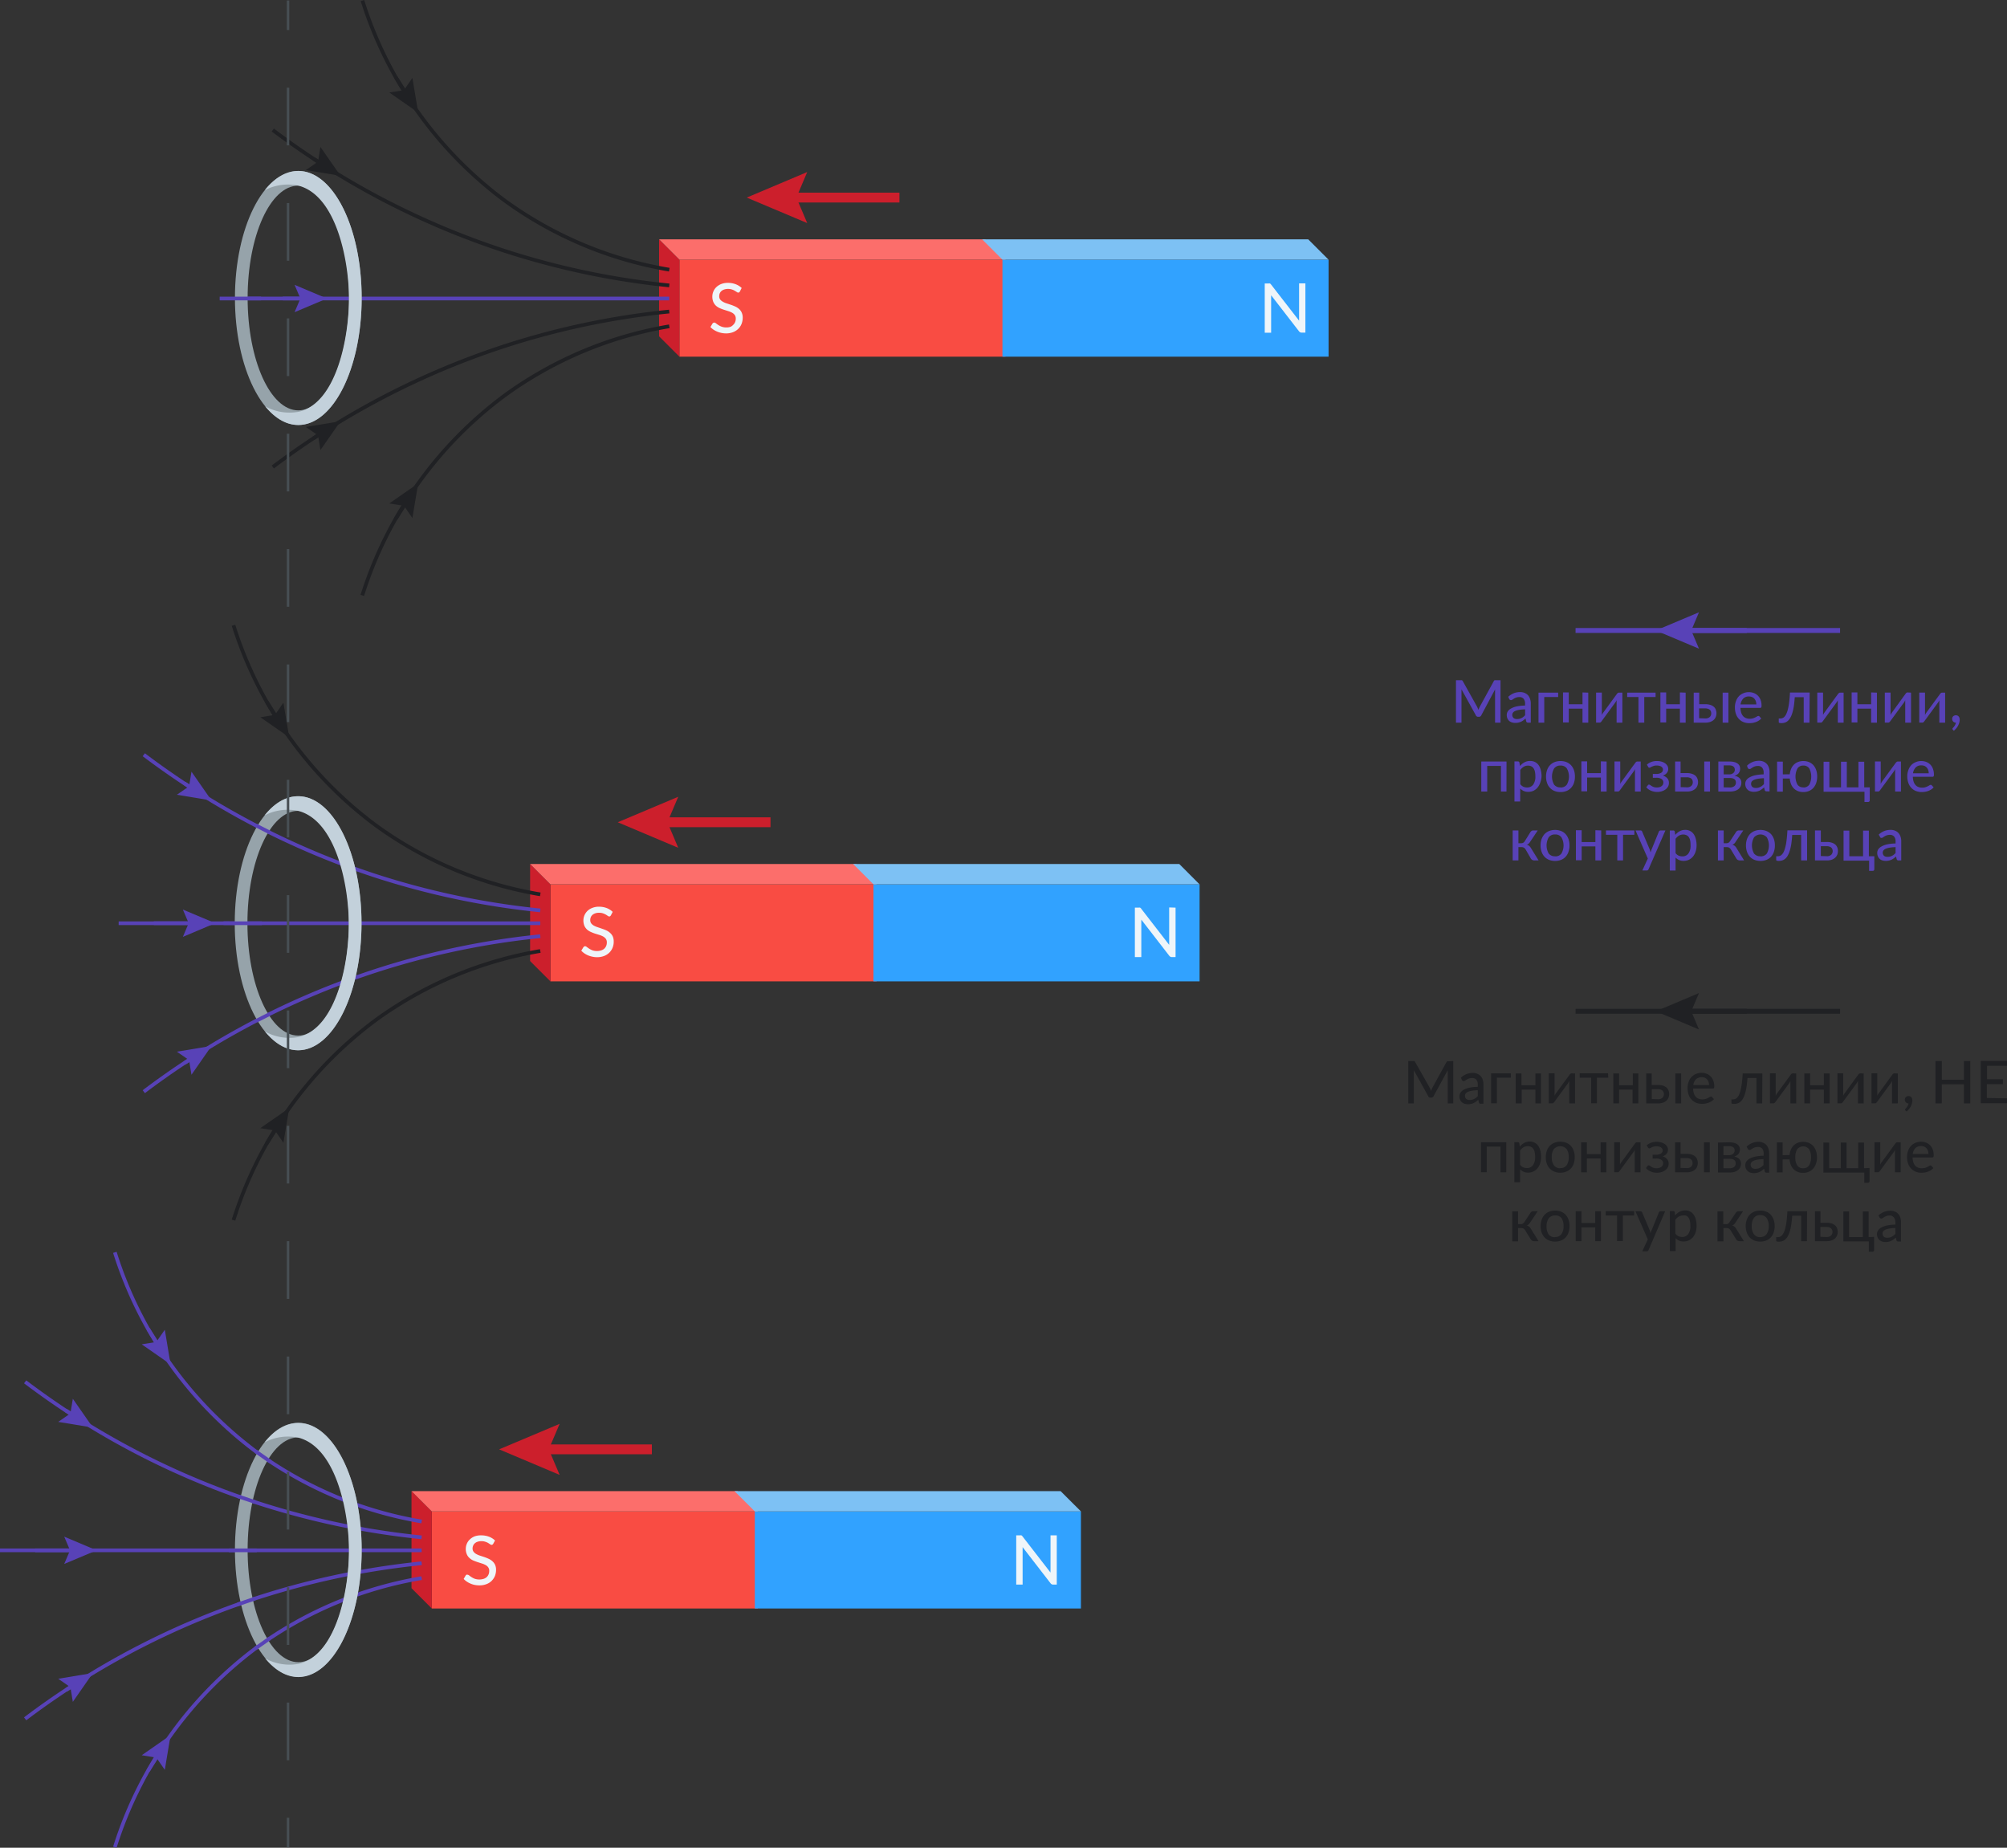 <?xml version="1.0" encoding="UTF-8"?>
<svg xmlns="http://www.w3.org/2000/svg" viewBox="0 0 407.83 375.48">
  <rect x="0" y="0" width="407.83" height="375.48" fill="#333333" stroke="none"/>
  <defs>
    <style>.cls-1{fill:#f94c43;}.cls-2{fill:#cc1f2c;}.cls-3{fill:#fc6e6b;}.cls-4{fill:#31a2ff;}.cls-5{fill:#7dc1f4;}.cls-6{fill:#eff5f9;}.cls-11,.cls-14,.cls-15,.cls-16,.cls-17,.cls-7,.cls-9{fill:none;stroke-miterlimit:10;}.cls-15,.cls-7{stroke:#202124;}.cls-7,.cls-9{stroke-width:0.75px;}.cls-8{fill:#202124;}.cls-14,.cls-9{stroke:#5842b7;}.cls-10{fill:#5842b7;}.cls-11{stroke:#cc1f2c;stroke-width:2px;}.cls-12{fill:#96a3aa;}.cls-13{fill:#c3d1db;}.cls-16,.cls-17{stroke:#474f54;stroke-width:0.5px;}.cls-17{stroke-dasharray:11.72 11.72;}</style>
  </defs>
  <g id="Слой_2" data-name="Слой 2">
    <g id="Слой_1-2" data-name="Слой 1">
      <rect class="cls-1" x="138.06" y="52.76" width="66.27" height="19.72"></rect>
      <polygon class="cls-2" points="133.93 68.35 138.06 72.48 138.06 52.76 133.93 48.63 133.93 68.35"></polygon>
      <polygon class="cls-3" points="200.2 48.63 204.33 52.76 138.06 52.76 133.93 48.63 200.2 48.63"></polygon>
      <rect class="cls-4" x="203.7" y="52.76" width="66.27" height="19.72"></rect>
      <polygon class="cls-5" points="265.83 48.63 269.96 52.76 203.69 52.76 199.57 48.63 265.83 48.63"></polygon>
      <path class="cls-6" d="M265.26,57.59v10h-.76a.62.62,0,0,1-.29-.06.85.85,0,0,1-.24-.2L258.3,60c0,.13,0,.25,0,.37s0,.24,0,.35v6.89H257v-10h.77a.78.78,0,0,1,.3,0,.75.75,0,0,1,.21.2l5.7,7.35c0-.13,0-.26,0-.39s0-.25,0-.36V57.59Z"></path>
      <path class="cls-6" d="M150.35,59.23a.52.52,0,0,1-.15.17.32.32,0,0,1-.2.06.48.48,0,0,1-.28-.12l-.41-.25a2.51,2.51,0,0,0-.57-.26,2.47,2.47,0,0,0-.81-.12,2.26,2.26,0,0,0-.77.12,1.59,1.59,0,0,0-.56.31,1.32,1.32,0,0,0-.34.47,1.4,1.4,0,0,0-.11.58,1.06,1.06,0,0,0,.2.68,1.77,1.77,0,0,0,.55.45,3.55,3.55,0,0,0,.76.33l.87.29c.3.1.59.22.88.35a3,3,0,0,1,.76.49,2.08,2.08,0,0,1,.54.73,2.4,2.4,0,0,1,.21,1.05,3.43,3.43,0,0,1-.23,1.25,2.85,2.85,0,0,1-.66,1,3.09,3.09,0,0,1-1.07.69,4,4,0,0,1-1.43.25,4.75,4.75,0,0,1-.94-.1A4.64,4.64,0,0,1,145,67a3.73,3.73,0,0,1-.64-.54l.43-.72a.47.47,0,0,1,.15-.13.36.36,0,0,1,.2-.06.58.58,0,0,1,.34.15,4.33,4.33,0,0,0,.48.34,3.22,3.22,0,0,0,.67.34,2.77,2.77,0,0,0,1,.16,2.61,2.61,0,0,0,.82-.13A1.7,1.7,0,0,0,149,66a1.55,1.55,0,0,0,.38-.55,1.8,1.8,0,0,0,.13-.71,1.25,1.25,0,0,0-.2-.72,1.76,1.76,0,0,0-.54-.47,4,4,0,0,0-.76-.32l-.88-.28a8.22,8.22,0,0,1-.87-.33,3.06,3.06,0,0,1-.77-.49,2.42,2.42,0,0,1-.54-.77,2.86,2.86,0,0,1-.2-1.13,2.65,2.65,0,0,1,.21-1,2.57,2.57,0,0,1,.61-.89,3.11,3.11,0,0,1,1-.63,3.74,3.74,0,0,1,1.35-.23,4.31,4.31,0,0,1,1.55.27,3.66,3.66,0,0,1,1.24.77Z"></path>
      <line class="cls-7" x1="82.58" y1="19.1" x2="80.41" y2="15.67"></line>
      <polygon class="cls-8" points="83.8 15.83 82.09 18.32 79.11 18.8 84.98 22.88 83.8 15.83"></polygon>
      <path class="cls-7" d="M136,54.8a79.18,79.18,0,0,1-33.38-14A80.8,80.8,0,0,1,73.65.11"></path>
      <line class="cls-9" x1="61.97" y1="60.66" x2="57.45" y2="60.66"></line>
      <polygon class="cls-10" points="59.86 57.88 61.04 60.66 59.86 63.44 66.44 60.66 59.86 57.88"></polygon>
      <line class="cls-9" x1="135.99" y1="60.66" x2="50.32" y2="60.66"></line>
      <line class="cls-7" x1="63.69" y1="32.25" x2="65.41" y2="33.34"></line>
      <polygon class="cls-8" points="62.15 34.56 64.63 32.84 65.11 29.86 69.2 35.73 62.15 34.56"></polygon>
      <path class="cls-7" d="M55.43,26.42A161.24,161.24,0,0,0,102.61,51,159.64,159.64,0,0,0,136,58"></path>
      <line class="cls-7" x1="82.58" y1="102.01" x2="80.41" y2="105.44"></line>
      <polygon class="cls-8" points="79.11 102.3 82.09 102.79 83.8 105.27 84.98 98.22 79.11 102.3"></polygon>
      <path class="cls-7" d="M136,66.31a79.18,79.18,0,0,0-33.38,14,80.79,80.79,0,0,0-29,40.68"></path>
      <line class="cls-7" x1="63.69" y1="89.07" x2="65.41" y2="87.98"></line>
      <polygon class="cls-8" points="65.11 91.46 64.63 88.48 62.15 86.76 69.2 85.59 65.11 91.46"></polygon>
      <path class="cls-7" d="M55.43,94.9a161.24,161.24,0,0,1,47.18-24.59,159.64,159.64,0,0,1,33.38-7"></path>
      <line class="cls-11" x1="182.77" y1="40.15" x2="160.1" y2="40.15"></line>
      <polygon class="cls-2" points="164.03 34.96 161.83 40.15 164.03 45.33 151.74 40.15 164.03 34.96"></polygon>
      <path class="cls-12" d="M60.62,34.74c-7.11,0-12.88,11.56-12.88,25.81s5.77,25.81,12.88,25.81S73.49,74.81,73.49,60.55,67.73,34.74,60.62,34.74Zm0,48.65c-5.69,0-10.3-10.22-10.3-22.84s4.61-22.83,10.3-22.83,10.3,10.22,10.3,22.83S66.31,83.39,60.62,83.39Z"></path>
      <path class="cls-13" d="M53.89,82.57c2,2.41,4.26,3.79,6.73,3.79,7.11,0,12.87-11.55,12.87-25.81S67.73,34.74,60.62,34.74c-2.5,0-4.84,1.43-6.81,3.9a10.27,10.27,0,0,1,6.81-.92c7.76,2,10.25,15.26,10.3,22.83,0,7.84-2.45,21.19-10.11,23.1A10.16,10.16,0,0,1,53.89,82.57Z"></path>
      <line class="cls-9" x1="53.05" y1="60.66" x2="44.64" y2="60.66"></line>
      <rect class="cls-1" x="111.85" y="179.7" width="66.27" height="19.72"></rect>
      <polygon class="cls-2" points="107.72 195.29 111.85 199.42 111.85 179.7 107.72 175.57 107.72 195.29"></polygon>
      <polygon class="cls-3" points="173.99 175.57 178.12 179.7 111.85 179.7 107.72 175.57 173.99 175.57"></polygon>
      <rect class="cls-4" x="177.49" y="179.7" width="66.27" height="19.72"></rect>
      <polygon class="cls-5" points="239.63 175.57 243.75 179.7 177.49 179.7 173.36 175.57 239.63 175.57"></polygon>
      <path class="cls-6" d="M238.88,184.44v10.05h-.75a.6.6,0,0,1-.29-.06.9.9,0,0,1-.24-.21l-5.68-7.34,0,.37c0,.12,0,.24,0,.34v6.9h-1.31V184.44h.77a.71.71,0,0,1,.29,0,.6.6,0,0,1,.22.21l5.69,7.35,0-.4c0-.12,0-.24,0-.36v-6.84Z"></path>
      <path class="cls-6" d="M124.14,186a.71.71,0,0,1-.15.18.31.31,0,0,1-.2.05.56.56,0,0,1-.28-.11,4,4,0,0,0-.4-.26,3.48,3.48,0,0,0-.58-.26,2.43,2.43,0,0,0-.81-.12,2.26,2.26,0,0,0-.77.12,1.77,1.77,0,0,0-.56.31,1.41,1.41,0,0,0-.34.47,1.63,1.63,0,0,0-.11.59,1.11,1.11,0,0,0,.2.67,1.8,1.8,0,0,0,.55.46,4.45,4.45,0,0,0,.76.32c.28.1.58.19.87.3a8.44,8.44,0,0,1,.88.34,3,3,0,0,1,.76.5,2.19,2.19,0,0,1,.55.72,2.57,2.57,0,0,1,.2,1.06,3.22,3.22,0,0,1-.23,1.24,2.89,2.89,0,0,1-.66,1,3.12,3.12,0,0,1-1.06.68,3.89,3.89,0,0,1-1.44.25,4.11,4.11,0,0,1-.94-.1,4.77,4.77,0,0,1-.86-.26,4.6,4.6,0,0,1-.76-.41,4.3,4.3,0,0,1-.64-.55l.43-.71a.5.5,0,0,1,.15-.14.36.36,0,0,1,.2-.06.55.55,0,0,1,.34.16l.48.34a4.3,4.3,0,0,0,.68.34,3,3,0,0,0,1.79,0,1.74,1.74,0,0,0,.61-.35,1.64,1.64,0,0,0,.38-.55,1.85,1.85,0,0,0,.13-.72,1.25,1.25,0,0,0-.2-.72,1.91,1.91,0,0,0-.54-.47,4.45,4.45,0,0,0-.76-.32l-.88-.27a8.26,8.26,0,0,1-.87-.34,2.8,2.8,0,0,1-.77-.49,2.37,2.37,0,0,1-.54-.76,2.93,2.93,0,0,1-.2-1.13,2.73,2.73,0,0,1,.21-1,2.83,2.83,0,0,1,.61-.89,2.88,2.88,0,0,1,1-.62,3.48,3.48,0,0,1,1.34-.24,4.41,4.41,0,0,1,1.56.27,3.58,3.58,0,0,1,1.23.78Z"></path>
      <line class="cls-7" x1="56.38" y1="146.04" x2="54.2" y2="142.61"></line>
      <polygon class="cls-8" points="57.59 142.78 55.88 145.26 52.9 145.75 58.77 149.83 57.59 142.78"></polygon>
      <path class="cls-7" d="M109.79,181.74a79.07,79.07,0,0,1-33.39-14,80.75,80.75,0,0,1-28.95-40.68"></path>
      <line class="cls-9" x1="39.26" y1="187.6" x2="31.25" y2="187.6"></line>
      <polygon class="cls-10" points="37.16 184.83 38.34 187.6 37.16 190.38 43.74 187.6 37.16 184.83"></polygon>
      <line class="cls-9" x1="109.79" y1="187.61" x2="24.11" y2="187.61"></line>
      <line class="cls-9" x1="37.48" y1="159.19" x2="39.2" y2="160.28"></line>
      <polygon class="cls-10" points="35.94 161.5 38.42 159.79 38.91 156.81 42.99 162.67 35.94 161.5"></polygon>
      <path class="cls-9" d="M29.22,153.37A161.48,161.48,0,0,0,76.4,178a160.88,160.88,0,0,0,33.39,7"></path>
      <line class="cls-7" x1="56.38" y1="228.95" x2="54.2" y2="232.38"></line>
      <polygon class="cls-8" points="52.9 229.25 55.88 229.74 57.59 232.22 58.77 225.17 52.9 229.25"></polygon>
      <path class="cls-7" d="M109.79,193.25a79.34,79.34,0,0,0-33.39,14,80.76,80.76,0,0,0-28.95,40.69"></path>
      <line class="cls-9" x1="37.48" y1="216.02" x2="39.2" y2="214.93"></line>
      <polygon class="cls-10" points="38.91 218.4 38.42 215.42 35.94 213.71 42.99 212.54 38.91 218.4"></polygon>
      <path class="cls-9" d="M29.22,221.84a160.2,160.2,0,0,1,80.57-31.6"></path>
      <path class="cls-12" d="M60.58,161.8c-7.11,0-12.88,11.55-12.88,25.81s5.77,25.81,12.88,25.81,12.88-11.56,12.88-25.81S67.69,161.8,60.58,161.8Zm0,48.64c-5.69,0-10.3-10.22-10.3-22.83s4.61-22.84,10.3-22.84,10.3,10.22,10.3,22.84S66.27,210.44,60.58,210.44Z"></path>
      <path class="cls-13" d="M53.86,209.62c2,2.41,4.26,3.8,6.72,3.8,7.11,0,12.88-11.56,12.88-25.81S67.69,161.8,60.58,161.8c-2.5,0-4.83,1.42-6.81,3.89a10.27,10.27,0,0,1,6.81-.92c7.76,2,10.26,15.26,10.3,22.84.05,7.83-2.45,21.18-10.11,23.1A10.19,10.19,0,0,1,53.86,209.62Z"></path>
      <line class="cls-11" x1="156.57" y1="167.09" x2="133.89" y2="167.09"></line>
      <polygon class="cls-2" points="137.82 161.91 135.62 167.09 137.82 172.28 125.53 167.09 137.82 161.91"></polygon>
      <line class="cls-9" x1="45.42" y1="187.6" x2="53.22" y2="187.61"></line>
      <line class="cls-9" x1="52.12" y1="207.42" x2="54.69" y2="206.11"></line>
      <line class="cls-9" x1="52.04" y1="167.75" x2="54.82" y2="169.17"></line>
      <line class="cls-14" x1="354.95" y1="128.12" x2="342.43" y2="128.12"></line>
      <polygon class="cls-10" points="345.24 124.42 343.67 128.12 345.24 131.82 336.46 128.12 345.24 124.42"></polygon>
      <line class="cls-14" x1="373.91" y1="128.12" x2="320.16" y2="128.12"></line>
      <path class="cls-10" d="M304.91,138.23v8.62H303.8v-6.14c0-.09,0-.19,0-.29s0-.21,0-.32L301,145.36a.49.49,0,0,1-.46.3h-.18a.48.48,0,0,1-.46-.3l-2.92-5.28q0,.34,0,.63v6.14h-1.12v-8.62h.95a.88.88,0,0,1,.26,0,.47.47,0,0,1,.18.19l2.88,5.16a2.52,2.52,0,0,1,.15.33c.05.11.1.23.14.34a5.85,5.85,0,0,1,.3-.68l2.82-5.15a.4.4,0,0,1,.17-.19.88.88,0,0,1,.26,0Z"></path>
      <path class="cls-10" d="M306.48,141.6a3.53,3.53,0,0,1,1.11-.72,3.43,3.43,0,0,1,1.31-.24,2.25,2.25,0,0,1,.92.17,1.93,1.93,0,0,1,.68.47,2.05,2.05,0,0,1,.41.74,2.77,2.77,0,0,1,.15.94v3.89h-.53a.48.48,0,0,1-.26-.06.37.37,0,0,1-.14-.21L310,146a4.85,4.85,0,0,1-.46.38,2.92,2.92,0,0,1-.48.29,3,3,0,0,1-.53.17,3,3,0,0,1-.62.06,2.15,2.15,0,0,1-.68-.1,1.41,1.41,0,0,1-.55-.3,1.59,1.59,0,0,1-.37-.51,1.73,1.73,0,0,1-.13-.71,1.39,1.39,0,0,1,.19-.7A1.76,1.76,0,0,1,307,144a4.19,4.19,0,0,1,1.15-.44,9.17,9.17,0,0,1,1.75-.19V143a1.56,1.56,0,0,0-.29-1,1.09,1.09,0,0,0-.87-.35,2,2,0,0,0-.64.1,1.89,1.89,0,0,0-.45.21l-.33.22a.55.55,0,0,1-.29.09.37.37,0,0,1-.21-.06.52.52,0,0,1-.14-.16Zm3.43,2.54a9.15,9.15,0,0,0-1.21.11,3.81,3.81,0,0,0-.81.23,1.11,1.11,0,0,0-.45.34.77.77,0,0,0-.14.44.8.8,0,0,0,.08.39.68.68,0,0,0,.2.27.77.77,0,0,0,.3.15,1.52,1.52,0,0,0,.38.05,2.65,2.65,0,0,0,.5-.05,2.14,2.14,0,0,0,.42-.16,1.73,1.73,0,0,0,.38-.24c.12-.1.23-.21.35-.33Z"></path>
      <path class="cls-10" d="M316.62,141.64H313.8v5.21h-1.17v-6.1h4Z"></path>
      <path class="cls-10" d="M322.74,140.75v6.1h-1.17V144h-2.79v2.81h-1.17v-6.1h1.17v2.4h2.79v-2.4Z"></path>
      <path class="cls-10" d="M329.67,140.75v6.1H328.5v-4a2.35,2.35,0,0,1,0-.26c0-.1,0-.2,0-.3l-.12.24-.12.19-2.8,3.82a1,1,0,0,1-.17.21.4.4,0,0,1-.25.09h-.71v-6.1h1.17v4a2.62,2.62,0,0,1,0,.27c0,.09,0,.19,0,.29a2.36,2.36,0,0,1,.24-.43l2.8-3.83a.79.79,0,0,1,.18-.19.33.33,0,0,1,.25-.1Z"></path>
      <path class="cls-10" d="M336.42,141.64h-2.3v5.21h-1.18v-5.21h-2.29v-.89h5.77Z"></path>
      <path class="cls-10" d="M342.53,140.75v6.1h-1.17V144h-2.79v2.81H337.4v-6.1h1.17v2.4h2.79v-2.4Z"></path>
      <path class="cls-10" d="M346.53,143.1a3,3,0,0,1,1.06.16,1.82,1.82,0,0,1,.7.4,1.4,1.4,0,0,1,.38.59,2,2,0,0,1,.12.69,2,2,0,0,1-.15.77,1.58,1.58,0,0,1-.43.6,2.12,2.12,0,0,1-.71.4,3.06,3.06,0,0,1-.95.14h-2.38v-6.1h1.12v2.35Zm0,2.89a1.26,1.26,0,0,0,.9-.29,1,1,0,0,0,.3-.74,1.23,1.23,0,0,0-.07-.39.75.75,0,0,0-.21-.32,1,1,0,0,0-.37-.21,1.62,1.62,0,0,0-.57-.09h-1.24v2Zm4.69-5.24v6.1h-1.17v-6.1Z"></path>
      <path class="cls-10" d="M357.89,146a2.32,2.32,0,0,1-.5.43,2.8,2.8,0,0,1-.6.3,4.77,4.77,0,0,1-.65.17,5.16,5.16,0,0,1-.67.05,3.2,3.2,0,0,1-1.17-.21,2.48,2.48,0,0,1-.93-.63,2.72,2.72,0,0,1-.61-1,4,4,0,0,1-.22-1.4,3.48,3.48,0,0,1,.2-1.18,2.72,2.72,0,0,1,.57-1,2.46,2.46,0,0,1,.9-.64,2.86,2.86,0,0,1,1.2-.24,2.9,2.9,0,0,1,1,.19,2.32,2.32,0,0,1,.81.53,2.43,2.43,0,0,1,.54.86,3.21,3.21,0,0,1,.19,1.16.72.72,0,0,1-.06.36.25.25,0,0,1-.22.1h-4a3.69,3.69,0,0,0,.16,1,1.89,1.89,0,0,0,.38.67,1.44,1.44,0,0,0,.58.4,2,2,0,0,0,.75.14,2.17,2.17,0,0,0,.67-.09,3.46,3.46,0,0,0,.5-.2l.34-.19a.51.51,0,0,1,.25-.09.28.28,0,0,1,.23.1Zm-1-2.86a2.15,2.15,0,0,0-.1-.64,1.58,1.58,0,0,0-.29-.51,1.32,1.32,0,0,0-.47-.34,1.62,1.62,0,0,0-.64-.12,1.54,1.54,0,0,0-1.16.43,2.1,2.1,0,0,0-.54,1.18Z"></path>
      <path class="cls-10" d="M367.69,146.85h-1.17v-5.18H364.7c-.05.77-.12,1.43-.21,2a10.16,10.16,0,0,1-.35,1.42,4,4,0,0,1-.46.95,2.18,2.18,0,0,1-.52.56,1.79,1.79,0,0,1-.58.27,2.3,2.3,0,0,1-.58.07c-.37,0-.55-.06-.55-.18V146h.32a1.14,1.14,0,0,0,.41-.07.91.91,0,0,0,.41-.27,2,2,0,0,0,.38-.56,4.79,4.79,0,0,0,.33-.94,11.68,11.68,0,0,0,.26-1.43c.07-.56.13-1.22.17-2h4Z"></path>
      <path class="cls-10" d="M374.63,140.75v6.1h-1.18v-4a2.35,2.35,0,0,1,0-.26c0-.1,0-.2,0-.3l-.12.24-.12.19-2.8,3.82a1,1,0,0,1-.17.21.38.38,0,0,1-.25.09h-.71v-6.1h1.17v4a2.62,2.62,0,0,1,0,.27l0,.29a2.39,2.39,0,0,1,.23-.43l2.8-3.83a1,1,0,0,1,.18-.19.33.33,0,0,1,.25-.1Z"></path>
      <path class="cls-10" d="M381.4,140.75v6.1h-1.18V144h-2.79v2.81h-1.17v-6.1h1.17v2.4h2.79v-2.4Z"></path>
      <path class="cls-10" d="M388.33,140.75v6.1h-1.18v-4a2.46,2.46,0,0,1,0-.26,1.53,1.53,0,0,1,0-.3l-.12.24a1.18,1.18,0,0,1-.11.19l-2.8,3.82a1.68,1.68,0,0,1-.18.21.36.36,0,0,1-.24.09H383v-6.1h1.17v4c0,.08,0,.17,0,.27s0,.19,0,.29a3.25,3.25,0,0,1,.23-.43L387.2,141a1,1,0,0,1,.17-.19.36.36,0,0,1,.25-.1Z"></path>
      <path class="cls-10" d="M395.26,140.75v6.1h-1.18v-4a2.46,2.46,0,0,1,0-.26,1.53,1.53,0,0,1,0-.3l-.12.24a1.18,1.18,0,0,1-.11.19l-2.8,3.82a1.68,1.68,0,0,1-.18.21.36.36,0,0,1-.24.09H390v-6.1h1.17v4c0,.08,0,.17,0,.27s0,.19,0,.29a3.25,3.25,0,0,1,.23-.43l2.81-3.83a1,1,0,0,1,.17-.19.36.36,0,0,1,.25-.1Z"></path>
      <path class="cls-10" d="M397.42,146.85a.72.72,0,0,1-.29-.06.81.81,0,0,1-.24-.17.87.87,0,0,1-.15-.25.78.78,0,0,1-.05-.31.59.59,0,0,1,.05-.27.91.91,0,0,1,.15-.23,1,1,0,0,1,.24-.15.75.75,0,0,1,.31-.06.94.94,0,0,1,.34.07.75.75,0,0,1,.24.19.73.73,0,0,1,.15.29,1.29,1.29,0,0,1,.05.35,2.37,2.37,0,0,1-.08.57,2.88,2.88,0,0,1-.23.59,2.92,2.92,0,0,1-.37.57,4.09,4.09,0,0,1-.51.51l-.19-.19a.23.23,0,0,1-.09-.18.29.29,0,0,1,0-.09l.07-.09.16-.17a2.71,2.71,0,0,0,.19-.25,2.27,2.27,0,0,0,.17-.31,1.52,1.52,0,0,0,.12-.36Z"></path>
      <path class="cls-10" d="M306.12,160.85H305v-5.21h-2.79v5.21H301v-6.1h5.13Z"></path>
      <path class="cls-10" d="M308.87,155.66a4,4,0,0,1,.41-.41,2.56,2.56,0,0,1,.48-.33,2.25,2.25,0,0,1,.53-.21,2.37,2.37,0,0,1,.61-.07,2.13,2.13,0,0,1,1,.2,2.07,2.07,0,0,1,.72.6,2.87,2.87,0,0,1,.46,1,4.9,4.9,0,0,1,.17,1.34A4.15,4.15,0,0,1,313,159a3.23,3.23,0,0,1-.53,1,2.55,2.55,0,0,1-.82.67,2.51,2.51,0,0,1-1.11.24,2.2,2.2,0,0,1-.93-.18,2.43,2.43,0,0,1-.7-.5v2.64h-1.17v-8.14h.71a.28.28,0,0,1,.3.23Zm.06,3.69a1.64,1.64,0,0,0,.62.52,1.83,1.83,0,0,0,.75.15,1.48,1.48,0,0,0,1.25-.58,2.74,2.74,0,0,0,.44-1.68,4.75,4.75,0,0,0-.1-1,1.88,1.88,0,0,0-.29-.67,1.19,1.19,0,0,0-.46-.38,1.61,1.61,0,0,0-.63-.13,1.67,1.67,0,0,0-.88.23,2.5,2.5,0,0,0-.7.65Z"></path>
      <path class="cls-10" d="M317.1,154.65a3.36,3.36,0,0,1,1.22.22,2.6,2.6,0,0,1,.92.63,2.9,2.9,0,0,1,.59,1,3.82,3.82,0,0,1,.2,1.3,3.78,3.78,0,0,1-.2,1.3,2.72,2.72,0,0,1-.59,1,2.48,2.48,0,0,1-.92.63,3.16,3.16,0,0,1-1.22.22,3.19,3.19,0,0,1-1.22-.22,2.48,2.48,0,0,1-.92-.63,2.59,2.59,0,0,1-.59-1,3.77,3.77,0,0,1-.21-1.3,3.81,3.81,0,0,1,.21-1.3,2.75,2.75,0,0,1,.59-1,2.6,2.6,0,0,1,.92-.63A3.4,3.4,0,0,1,317.1,154.65Zm0,5.37a1.5,1.5,0,0,0,1.29-.58,3.34,3.34,0,0,0,0-3.28,1.48,1.48,0,0,0-1.29-.59,1.52,1.52,0,0,0-1.3.59,3.34,3.34,0,0,0,0,3.28A1.53,1.53,0,0,0,317.1,160Z"></path>
      <path class="cls-10" d="M326.47,154.75v6.1H325.3V158h-2.79v2.81h-1.17v-6.1h1.17v2.4h2.79v-2.4Z"></path>
      <path class="cls-10" d="M333.4,154.75v6.1h-1.17v-4a2.35,2.35,0,0,1,0-.26l0-.3a2.56,2.56,0,0,0-.11.24l-.12.19-2.8,3.82a1.12,1.12,0,0,1-.18.21.36.36,0,0,1-.24.09h-.71v-6.1h1.17v4a2.62,2.62,0,0,1,0,.27c0,.09,0,.19,0,.29a2.36,2.36,0,0,1,.24-.43l2.8-3.83a1,1,0,0,1,.17-.19.36.36,0,0,1,.25-.1Z"></path>
      <path class="cls-10" d="M334.66,155.39a2.37,2.37,0,0,1,.84-.53,3,3,0,0,1,1.19-.21,3.22,3.22,0,0,1,1,.14,2.21,2.21,0,0,1,.72.36,1.62,1.62,0,0,1,.44.51,1.26,1.26,0,0,1,.14.6,1.28,1.28,0,0,1-.05.38,1.18,1.18,0,0,1-.19.37,1.5,1.5,0,0,1-.33.34,2,2,0,0,1-.51.25,2,2,0,0,1,.89.55,1.38,1.38,0,0,1,.33.94,1.52,1.52,0,0,1-.19.77,1.83,1.83,0,0,1-.53.58,2.32,2.32,0,0,1-.76.36,3,3,0,0,1-.9.13,4,4,0,0,1-.59-.05,4.5,4.5,0,0,1-.6-.17,3.37,3.37,0,0,1-.56-.3,2.38,2.38,0,0,1-.47-.43l.34-.44a.25.25,0,0,1,.22-.1.45.45,0,0,1,.24.09l.3.2a2.36,2.36,0,0,0,.42.2,1.85,1.85,0,0,0,.62.09,2,2,0,0,0,.57-.07,1.38,1.38,0,0,0,.42-.22,1,1,0,0,0,.26-.32A1,1,0,0,0,338,159a.82.82,0,0,0-.35-.69,1.88,1.88,0,0,0-1.09-.26h-.7v-.78h.7a1.78,1.78,0,0,0,1-.24.74.74,0,0,0,.36-.63.71.71,0,0,0-.07-.32,1,1,0,0,0-.24-.27,1.13,1.13,0,0,0-.4-.18,1.84,1.84,0,0,0-.55-.07,2,2,0,0,0-.59.07l-.4.15-.28.15a.37.37,0,0,1-.19.07.29.29,0,0,1-.14,0,.38.38,0,0,1-.12-.13Z"></path>
      <path class="cls-10" d="M342.78,157.1a3.05,3.05,0,0,1,1.07.16,1.89,1.89,0,0,1,.7.4,1.62,1.62,0,0,1,.38.59,2,2,0,0,1,.12.69,2,2,0,0,1-.15.77,1.7,1.7,0,0,1-.43.6,2.22,2.22,0,0,1-.71.4,3.13,3.13,0,0,1-1,.14h-2.37v-6.1h1.11v2.35Zm0,2.89a1.26,1.26,0,0,0,.9-.29,1,1,0,0,0,.3-.74,1.23,1.23,0,0,0-.06-.39.85.85,0,0,0-.59-.53,1.55,1.55,0,0,0-.57-.09h-1.24v2Zm4.7-5.24v6.1h-1.17v-6.1Z"></path>
      <path class="cls-10" d="M351.42,154.75a3.93,3.93,0,0,1,1,.11,1.89,1.89,0,0,1,.67.31,1.2,1.2,0,0,1,.39.46,1.39,1.39,0,0,1,.12.57,1.6,1.6,0,0,1-.05.42,1.38,1.38,0,0,1-.19.41,1.29,1.29,0,0,1-.35.35,1.73,1.73,0,0,1-.58.26,2,2,0,0,1,1.05.48,1.24,1.24,0,0,1,.37.95,1.61,1.61,0,0,1-.18.78,1.76,1.76,0,0,1-.49.56,2.17,2.17,0,0,1-.74.33,3.6,3.6,0,0,1-.88.11h-2.39v-6.1Zm-1.16.78v1.83h1.12a1.41,1.41,0,0,0,.47-.07,1.25,1.25,0,0,0,.36-.2.75.75,0,0,0,.24-.32.89.89,0,0,0,0-.71.61.61,0,0,0-.19-.27,1,1,0,0,0-.36-.19,1.71,1.71,0,0,0-.55-.07Zm1.26,4.49a1.41,1.41,0,0,0,.89-.26.89.89,0,0,0,.33-.73,1,1,0,0,0-.06-.36.61.61,0,0,0-.2-.3,1,1,0,0,0-.38-.2,2.27,2.27,0,0,0-.57-.07h-1.27V160Z"></path>
      <path class="cls-10" d="M355,155.6a3.39,3.39,0,0,1,2.42-1,2.27,2.27,0,0,1,.93.17,1.89,1.89,0,0,1,.67.47,1.93,1.93,0,0,1,.42.74,2.77,2.77,0,0,1,.14.94v3.89H359a.45.45,0,0,1-.26-.06.44.44,0,0,1-.15-.21l-.12-.54a3.92,3.92,0,0,1-.47.38,3.31,3.31,0,0,1-.47.29,3.27,3.27,0,0,1-.53.17,3.06,3.06,0,0,1-.63.06,2.09,2.09,0,0,1-.67-.1,1.34,1.34,0,0,1-.55-.3,1.46,1.46,0,0,1-.37-.51,1.73,1.73,0,0,1-.14-.71,1.41,1.41,0,0,1,.2-.7,1.68,1.68,0,0,1,.64-.59,4.06,4.06,0,0,1,1.15-.44,9,9,0,0,1,1.75-.19V157a1.51,1.51,0,0,0-.3-1,1.06,1.06,0,0,0-.86-.35,2,2,0,0,0-.65.1,2.35,2.35,0,0,0-.45.21l-.33.22a.52.52,0,0,1-.29.09.37.37,0,0,1-.21-.06,1.07,1.07,0,0,1-.14-.16Zm3.44,2.54a9.49,9.49,0,0,0-1.22.11,3.81,3.81,0,0,0-.81.23,1.27,1.27,0,0,0-.45.34.76.76,0,0,0-.13.44.94.94,0,0,0,.07.39.79.79,0,0,0,.2.27.81.81,0,0,0,.31.15,1.46,1.46,0,0,0,.38.05,2.46,2.46,0,0,0,.49-.05,1.92,1.92,0,0,0,.42-.16,1.52,1.52,0,0,0,.38-.24q.18-.15.36-.33Z"></path>
      <path class="cls-10" d="M363.69,157.34a3.75,3.75,0,0,1,.28-1.12,2.65,2.65,0,0,1,.57-.85,2.41,2.41,0,0,1,.83-.53,3.06,3.06,0,0,1,1.08-.19,3.13,3.13,0,0,1,1.17.22,2.54,2.54,0,0,1,.88.63,3,3,0,0,1,.56,1,3.82,3.82,0,0,1,.2,1.3,4,4,0,0,1-.2,1.3,3,3,0,0,1-.57,1,2.54,2.54,0,0,1-.89.63,2.88,2.88,0,0,1-1.15.22,2.92,2.92,0,0,1-1.1-.19,2.5,2.5,0,0,1-.84-.55,2.61,2.61,0,0,1-.56-.86,4,4,0,0,1-.26-1.14h-1.41v2.66h-1.17v-6.1h1.17v2.59Zm2.76,2.68a1.39,1.39,0,0,0,1.21-.58,3.64,3.64,0,0,0,0-3.28,1.37,1.37,0,0,0-1.21-.59,1.35,1.35,0,0,0-1.2.59,3.56,3.56,0,0,0,0,3.28A1.36,1.36,0,0,0,366.45,160Z"></path>
      <path class="cls-10" d="M379.94,160v2.61a.36.36,0,0,1-.09.26.33.33,0,0,1-.25.1h-.73v-2.08h-8.31v-6.1h1.17V160h2.37v-5.21h1.18V160h2.36v-5.21h1.18V160Z"></path>
      <path class="cls-10" d="M386.28,154.75v6.1H385.1v-4c0-.08,0-.17,0-.26s0-.2,0-.3l-.12.24a1.18,1.18,0,0,1-.11.19l-2.81,3.82a1,1,0,0,1-.17.21.37.37,0,0,1-.25.09H381v-6.1h1.17v4c0,.08,0,.17,0,.27s0,.19,0,.29a3.25,3.25,0,0,1,.23-.43l2.8-3.83a1.57,1.57,0,0,1,.18-.19.36.36,0,0,1,.25-.1Z"></path>
      <path class="cls-10" d="M392.92,160a2.32,2.32,0,0,1-.5.43,3.36,3.36,0,0,1-.6.3,4.77,4.77,0,0,1-.65.17,5.16,5.16,0,0,1-.67.05,3.2,3.2,0,0,1-1.17-.21,2.48,2.48,0,0,1-.93-.63,2.72,2.72,0,0,1-.61-1,4,4,0,0,1-.22-1.4,3.25,3.25,0,0,1,.2-1.18,2.86,2.86,0,0,1,.56-1,2.59,2.59,0,0,1,.91-.64,2.86,2.86,0,0,1,1.2-.24,2.9,2.9,0,0,1,1,.19,2.32,2.32,0,0,1,.81.53,2.41,2.41,0,0,1,.53.86,3.2,3.2,0,0,1,.2,1.16.72.72,0,0,1-.06.36.25.25,0,0,1-.22.1h-4a3.3,3.3,0,0,0,.16,1,1.89,1.89,0,0,0,.38.67,1.38,1.38,0,0,0,.58.4,2,2,0,0,0,.75.14,2.22,2.22,0,0,0,.67-.09,2.91,2.91,0,0,0,.49-.2,3.48,3.48,0,0,0,.35-.19.51.51,0,0,1,.25-.09.25.25,0,0,1,.22.1Zm-1-2.86a1.87,1.87,0,0,0-.1-.64,1.28,1.28,0,0,0-.29-.51,1.2,1.2,0,0,0-.46-.34,1.62,1.62,0,0,0-.64-.12,1.54,1.54,0,0,0-1.16.43,2.1,2.1,0,0,0-.54,1.18Z"></path>
      <path class="cls-10" d="M311,169.07a.76.76,0,0,1,.24-.23.62.62,0,0,1,.32-.09h.92l-1.54,2.3a2.1,2.1,0,0,1-.3.38,1.24,1.24,0,0,1-.39.22,1.26,1.26,0,0,1,.49.25,1.53,1.53,0,0,1,.35.43l1.56,2.52h-.81a.91.91,0,0,1-.49-.11.84.84,0,0,1-.29-.3L310,172.6a.9.9,0,0,0-.35-.35,1,1,0,0,0-.47-.11h-.63v2.71h-1.17v-6.1h1.17v2.6h.55a.83.83,0,0,0,.43-.1.86.86,0,0,0,.3-.3Z"></path>
      <path class="cls-10" d="M316,168.65a3.4,3.4,0,0,1,1.22.22,2.6,2.6,0,0,1,.92.63,2.88,2.88,0,0,1,.58,1,3.81,3.81,0,0,1,.21,1.3,3.77,3.77,0,0,1-.21,1.3,2.7,2.7,0,0,1-.58,1,2.48,2.48,0,0,1-.92.63,3.19,3.19,0,0,1-1.22.22,3.16,3.16,0,0,1-1.22-.22,2.6,2.6,0,0,1-.93-.63,2.87,2.87,0,0,1-.59-1,3.77,3.77,0,0,1-.21-1.3,3.81,3.81,0,0,1,.21-1.3,3.07,3.07,0,0,1,.59-1,2.73,2.73,0,0,1,.93-.63A3.36,3.36,0,0,1,316,168.65Zm0,5.37a1.5,1.5,0,0,0,1.29-.58,3.34,3.34,0,0,0,0-3.28,1.48,1.48,0,0,0-1.29-.59,1.5,1.5,0,0,0-1.3.59,3.34,3.34,0,0,0,0,3.28A1.52,1.52,0,0,0,316,174Z"></path>
      <path class="cls-10" d="M325.37,168.75v6.1h-1.18V172H321.4v2.81h-1.17v-6.1h1.17v2.4h2.79v-2.4Z"></path>
      <path class="cls-10" d="M332.11,169.64h-2.3v5.21h-1.17v-5.21h-2.3v-.89h5.77Z"></path>
      <path class="cls-10" d="M338.42,168.75,335,176.62a.48.48,0,0,1-.14.2.4.4,0,0,1-.26.07h-.87l1.11-2.43-2.5-5.71h1a.32.32,0,0,1,.23.07.36.36,0,0,1,.12.16l1.55,3.66.09.28c0,.1.06.19.08.28l.09-.28a2.31,2.31,0,0,1,.1-.28l1.49-3.66a.43.43,0,0,1,.14-.16.29.29,0,0,1,.2-.07Z"></path>
      <path class="cls-10" d="M340.42,169.66a4,4,0,0,1,.41-.41,2.86,2.86,0,0,1,.47-.33,2.52,2.52,0,0,1,.54-.21,2.37,2.37,0,0,1,.61-.07,2.06,2.06,0,0,1,.94.2,2,2,0,0,1,.73.6,2.87,2.87,0,0,1,.46,1,4.9,4.9,0,0,1,.17,1.34,3.86,3.86,0,0,1-.19,1.25,3,3,0,0,1-.52,1,2.48,2.48,0,0,1-.83.67,2.44,2.44,0,0,1-1.1.24,2.2,2.2,0,0,1-.93-.18,2.3,2.3,0,0,1-.7-.5v2.64h-1.17v-8.14h.7a.29.29,0,0,1,.31.23Zm.06,3.69a1.64,1.64,0,0,0,.62.52,1.79,1.79,0,0,0,.75.15,1.46,1.46,0,0,0,1.24-.58,2.67,2.67,0,0,0,.44-1.68,4.81,4.81,0,0,0-.09-1,2.08,2.08,0,0,0-.29-.67,1.15,1.15,0,0,0-.47-.38,1.52,1.52,0,0,0-.62-.13,1.71,1.71,0,0,0-.89.23,2.47,2.47,0,0,0-.69.65Z"></path>
      <path class="cls-10" d="M352.77,169.07a.76.76,0,0,1,.24-.23.62.62,0,0,1,.32-.09h.92l-1.55,2.3a1.48,1.48,0,0,1-.3.38,1.09,1.09,0,0,1-.38.22,1.34,1.34,0,0,1,.49.25,1.53,1.53,0,0,1,.35.43l1.55,2.52h-.81a1,1,0,0,1-.49-.11.93.93,0,0,1-.29-.3l-1.11-1.84a1,1,0,0,0-.35-.35,1,1,0,0,0-.47-.11h-.63v2.71h-1.17v-6.1h1.17v2.6h.55a.85.85,0,0,0,.43-.1,1,1,0,0,0,.3-.3Z"></path>
      <path class="cls-10" d="M357.74,168.65a3.34,3.34,0,0,1,1.21.22,2.73,2.73,0,0,1,.93.63,3,3,0,0,1,.58,1,3.82,3.82,0,0,1,.2,1.3,3.78,3.78,0,0,1-.2,1.3,2.85,2.85,0,0,1-.58,1,2.6,2.6,0,0,1-.93.63,3.47,3.47,0,0,1-2.43,0,2.52,2.52,0,0,1-.93-.63,2.72,2.72,0,0,1-.59-1,3.77,3.77,0,0,1-.21-1.3,3.81,3.81,0,0,1,.21-1.3,2.9,2.9,0,0,1,.59-1,2.64,2.64,0,0,1,.93-.63A3.32,3.32,0,0,1,357.74,168.65Zm0,5.37a1.53,1.53,0,0,0,1.29-.58,3.41,3.41,0,0,0,0-3.28,1.73,1.73,0,0,0-2.6,0,3.34,3.34,0,0,0,0,3.28A1.54,1.54,0,0,0,357.74,174Z"></path>
      <path class="cls-10" d="M367.21,174.85H366v-5.18h-1.82a18.5,18.5,0,0,1-.21,2,8.92,8.92,0,0,1-.35,1.42,4.46,4.46,0,0,1-.45.95,2.39,2.39,0,0,1-.53.56,1.79,1.79,0,0,1-.58.27,2.3,2.3,0,0,1-.58.07c-.37,0-.55-.06-.55-.18V174h.33a1.22,1.22,0,0,0,.41-.07,1,1,0,0,0,.4-.27,2,2,0,0,0,.39-.56,5.63,5.63,0,0,0,.32-.94,10,10,0,0,0,.26-1.43c.07-.56.13-1.22.17-2h4Z"></path>
      <path class="cls-10" d="M371.21,171.1a3.05,3.05,0,0,1,1.07.16,1.89,1.89,0,0,1,.7.4,1.62,1.62,0,0,1,.38.59,2,2,0,0,1,.11.69,2,2,0,0,1-.14.77,1.73,1.73,0,0,1-.44.6,2.07,2.07,0,0,1-.7.4,3.13,3.13,0,0,1-1,.14h-2.38v-6.1H370v2.35Zm0,2.89a1.26,1.26,0,0,0,.9-.29,1.08,1.08,0,0,0,.23-1.13.75.75,0,0,0-.21-.32,1,1,0,0,0-.37-.21,1.55,1.55,0,0,0-.57-.09H370v2Z"></path>
      <path class="cls-10" d="M380.87,174v2.61a.36.36,0,0,1-.09.26.33.33,0,0,1-.25.1h-.72v-2.08h-5.19v-6.1h1.17V174h2.79v-5.21h1.18V174Z"></path>
      <path class="cls-10" d="M381.76,169.6a3.53,3.53,0,0,1,1.11-.72,3.43,3.43,0,0,1,1.31-.24,2.22,2.22,0,0,1,.92.17,1.84,1.84,0,0,1,.68.47,2.23,2.23,0,0,1,.42.74,3,3,0,0,1,.14.94v3.89h-.52a.49.49,0,0,1-.27-.06.37.37,0,0,1-.14-.21l-.13-.54a3.85,3.85,0,0,1-.46.38,2.92,2.92,0,0,1-.48.29,2.74,2.74,0,0,1-.53.17,3,3,0,0,1-.62.06,2.15,2.15,0,0,1-.68-.1,1.41,1.41,0,0,1-.55-.3,1.43,1.43,0,0,1-.36-.51,1.73,1.73,0,0,1-.14-.71,1.39,1.39,0,0,1,.19-.7,1.84,1.84,0,0,1,.64-.59,4.32,4.32,0,0,1,1.15-.44,9.17,9.17,0,0,1,1.75-.19V171a1.56,1.56,0,0,0-.29-1,1.09,1.09,0,0,0-.87-.35,2,2,0,0,0-.64.1,2.09,2.09,0,0,0-.45.21,3.76,3.76,0,0,0-.33.22.55.55,0,0,1-.29.09.37.37,0,0,1-.21-.06A.7.7,0,0,1,382,170Zm3.43,2.54a9.31,9.31,0,0,0-1.21.11,3.81,3.81,0,0,0-.81.23,1.11,1.11,0,0,0-.45.34.77.77,0,0,0-.14.44.93.93,0,0,0,.08.39.68.68,0,0,0,.2.27.85.85,0,0,0,.3.15,1.58,1.58,0,0,0,.38.05,2.57,2.57,0,0,0,.5-.05,1.92,1.92,0,0,0,.42-.16,1.73,1.73,0,0,0,.38-.24,3.61,3.61,0,0,0,.35-.33Z"></path>
      <line class="cls-15" x1="354.95" y1="205.5" x2="342.43" y2="205.5"></line>
      <polygon class="cls-8" points="345.24 201.8 343.67 205.5 345.24 209.2 336.46 205.5 345.24 201.8"></polygon>
      <line class="cls-15" x1="373.91" y1="205.5" x2="320.16" y2="205.5"></line>
      <path class="cls-8" d="M295.3,215.61v8.61h-1.12v-6.13c0-.09,0-.19,0-.29s0-.21,0-.32l-2.87,5.26a.48.48,0,0,1-.46.3h-.18a.48.48,0,0,1-.46-.3l-2.92-5.28a4.84,4.84,0,0,1,0,.63v6.13h-1.12v-8.61h.94a1,1,0,0,1,.27,0,.33.33,0,0,1,.17.18L290.5,221c.06.11.11.22.16.33s.09.24.14.35a5.79,5.79,0,0,1,.29-.68l2.83-5.16a.33.33,0,0,1,.17-.18.88.88,0,0,1,.26,0Z"></path>
      <path class="cls-8" d="M296.86,219a3.53,3.53,0,0,1,1.11-.72,3.32,3.32,0,0,1,1.31-.25,2.19,2.19,0,0,1,.92.18,1.84,1.84,0,0,1,.68.47,2,2,0,0,1,.42.73,3.16,3.16,0,0,1,.14,1v3.88h-.52a.35.35,0,0,1-.41-.26l-.12-.54a5.22,5.22,0,0,1-.47.38,2.53,2.53,0,0,1-.47.28,2.45,2.45,0,0,1-.54.18,2.9,2.9,0,0,1-.62.06,2.09,2.09,0,0,1-.67-.1,1.43,1.43,0,0,1-.92-.81,1.74,1.74,0,0,1-.14-.72,1.37,1.37,0,0,1,.2-.69,1.83,1.83,0,0,1,.63-.6,4.64,4.64,0,0,1,1.16-.43,9,9,0,0,1,1.74-.19v-.44a1.56,1.56,0,0,0-.29-1,1.08,1.08,0,0,0-.86-.34,2,2,0,0,0-.65.1,2.35,2.35,0,0,0-.45.21l-.33.21a.46.46,0,0,1-.29.1.31.31,0,0,1-.21-.07.67.67,0,0,1-.14-.15Zm3.43,2.54a7.83,7.83,0,0,0-1.21.11,3.3,3.3,0,0,0-.81.23,1.18,1.18,0,0,0-.45.34.73.73,0,0,0-.13.43,1,1,0,0,0,.07.4.79.79,0,0,0,.2.27.81.81,0,0,0,.31.15,1.46,1.46,0,0,0,.38.05,1.88,1.88,0,0,0,.49-.06,1.5,1.5,0,0,0,.42-.15,1.87,1.87,0,0,0,.38-.24,3.61,3.61,0,0,0,.35-.33Z"></path>
      <path class="cls-8" d="M307,219h-2.83v5.2H303v-6.09h4Z"></path>
      <path class="cls-8" d="M313.13,218.13v6.09H312v-2.8h-2.79v2.8H308v-6.09h1.17v2.4H312v-2.4Z"></path>
      <path class="cls-8" d="M320.06,218.13v6.09h-1.18v-4c0-.08,0-.17,0-.27a1.5,1.5,0,0,1,0-.29l-.12.23a1,1,0,0,1-.11.2l-2.8,3.82a1.12,1.12,0,0,1-.18.2.33.33,0,0,1-.24.1h-.71v-6.1h1.17v4c0,.08,0,.17,0,.27s0,.19,0,.29a3.25,3.25,0,0,1,.23-.43l2.81-3.83a1,1,0,0,1,.17-.2.4.4,0,0,1,.25-.09Z"></path>
      <path class="cls-8" d="M326.8,219h-2.3v5.2h-1.17V219H321v-.89h5.77Z"></path>
      <path class="cls-8" d="M332.92,218.13v6.09h-1.18v-2.8H329v2.8h-1.17v-6.09H329v2.4h2.79v-2.4Z"></path>
      <path class="cls-8" d="M336.91,220.48a3.32,3.32,0,0,1,1.07.15,2.06,2.06,0,0,1,.7.41,1.62,1.62,0,0,1,.38.59,2,2,0,0,1,.12.69,2,2,0,0,1-.15.77,1.73,1.73,0,0,1-.44.6,1.9,1.9,0,0,1-.7.39,2.85,2.85,0,0,1-1,.14h-2.37v-6.09h1.11v2.35Zm0,2.89a1.26,1.26,0,0,0,.9-.29,1,1,0,0,0,.3-.74,1.23,1.23,0,0,0-.06-.39,1,1,0,0,0-.21-.32,1.27,1.27,0,0,0-.38-.22,1.82,1.82,0,0,0-.57-.08h-1.24v2Zm4.7-5.24v6.09h-1.17v-6.09Z"></path>
      <path class="cls-8" d="M348.28,223.35a2.32,2.32,0,0,1-.5.44,3.36,3.36,0,0,1-.6.3,4.55,4.55,0,0,1-.66.17,5,5,0,0,1-.67.05,3.11,3.11,0,0,1-1.16-.21,2.6,2.6,0,0,1-.93-.63,2.74,2.74,0,0,1-.62-1,4.24,4.24,0,0,1-.22-1.4,3.48,3.48,0,0,1,.2-1.18,2.72,2.72,0,0,1,.57-1,2.64,2.64,0,0,1,.9-.64,2.92,2.92,0,0,1,1.2-.24,2.66,2.66,0,0,1,1,.19,2,2,0,0,1,.81.53,2.38,2.38,0,0,1,.54.85,3.26,3.26,0,0,1,.2,1.17.72.72,0,0,1-.06.36.26.26,0,0,1-.23.09h-4a3.33,3.33,0,0,0,.15,1,1.91,1.91,0,0,0,.39.67,1.41,1.41,0,0,0,.57.4,2,2,0,0,0,.75.13,2.7,2.7,0,0,0,.68-.08,4.92,4.92,0,0,0,.49-.2,2.17,2.17,0,0,0,.35-.2.48.48,0,0,1,.25-.09.25.25,0,0,1,.22.11Zm-1-2.85a1.87,1.87,0,0,0-.1-.64,1.28,1.28,0,0,0-.29-.51,1.24,1.24,0,0,0-.47-.34,1.76,1.76,0,0,0-1.79.31,2,2,0,0,0-.54,1.18Z"></path>
      <path class="cls-8" d="M358.08,224.22h-1.17v-5.17h-1.82a18.56,18.56,0,0,1-.22,2,8.18,8.18,0,0,1-.35,1.42,3.83,3.83,0,0,1-.45.95,2.21,2.21,0,0,1-.53.56,1.74,1.74,0,0,1-.57.27,2.38,2.38,0,0,1-.59.07c-.36,0-.55-.06-.55-.18v-.74h.33a1.22,1.22,0,0,0,.41-.07,1,1,0,0,0,.41-.27,2.17,2.17,0,0,0,.38-.56,4.79,4.79,0,0,0,.33-.94,14,14,0,0,0,.26-1.43c.07-.56.13-1.22.17-2h4Z"></path>
      <path class="cls-8" d="M365,218.13v6.09h-1.18v-4c0-.08,0-.17,0-.27s0-.19,0-.29l-.11.23a1.76,1.76,0,0,1-.12.2l-2.8,3.82a1.12,1.12,0,0,1-.18.2.33.33,0,0,1-.24.1h-.71v-6.1h1.17v4c0,.08,0,.17,0,.27s0,.19,0,.29a3.25,3.25,0,0,1,.23-.43l2.81-3.83a1,1,0,0,1,.17-.2.4.4,0,0,1,.25-.09Z"></path>
      <path class="cls-8" d="M371.78,218.13v6.09h-1.17v-2.8h-2.79v2.8h-1.17v-6.09h1.17v2.4h2.79v-2.4Z"></path>
      <path class="cls-8" d="M378.71,218.13v6.09h-1.17v-4a2.62,2.62,0,0,1,0-.27c0-.09,0-.19,0-.29l-.12.23a1.76,1.76,0,0,1-.12.2l-2.8,3.82a.79.79,0,0,1-.17.2.36.36,0,0,1-.25.1h-.71v-6.1h1.17v4a2.62,2.62,0,0,1,0,.27c0,.09,0,.19,0,.29a2.36,2.36,0,0,1,.24-.43l2.8-3.83a.81.81,0,0,1,.18-.2.37.37,0,0,1,.25-.09Z"></path>
      <path class="cls-8" d="M385.64,218.13v6.09h-1.17v-4a2.62,2.62,0,0,1,0-.27c0-.09,0-.19,0-.29l-.12.23a1.76,1.76,0,0,1-.12.2l-2.8,3.82a.79.79,0,0,1-.17.2.36.36,0,0,1-.25.1h-.71v-6.1h1.17v4a2.62,2.62,0,0,1,0,.27c0,.09,0,.19,0,.29a2.36,2.36,0,0,1,.24-.43l2.8-3.83a.81.81,0,0,1,.18-.2.37.37,0,0,1,.25-.09Z"></path>
      <path class="cls-8" d="M387.81,224.22a.73.73,0,0,1-.3-.05.66.66,0,0,1-.23-.17.58.58,0,0,1-.15-.25.81.81,0,0,1-.06-.31.6.6,0,0,1,.06-.27.57.57,0,0,1,.15-.23.7.7,0,0,1,.24-.15.73.73,0,0,1,.3-.06.74.74,0,0,1,.34.07.79.79,0,0,1,.25.19.87.87,0,0,1,.14.29,1,1,0,0,1,.05.35,1.89,1.89,0,0,1-.08.56,2.91,2.91,0,0,1-.22.6,3.76,3.76,0,0,1-.38.57,3.43,3.43,0,0,1-.5.51l-.2-.19a.24.24,0,0,1-.09-.18.16.16,0,0,1,0-.09l.07-.09.15-.17a1.64,1.64,0,0,0,.19-.25c.06-.09.12-.2.18-.31a1.58,1.58,0,0,0,.11-.37Z"></path>
      <path class="cls-8" d="M400.36,215.61v8.61h-1.28v-3.88h-4.5v3.88H393.3v-8.61h1.28v3.8h4.5v-3.8Z"></path>
      <path class="cls-8" d="M407.83,223.19v1h-5.34v-8.61h5.34v1h-4.06v2.73H407v1h-3.26v2.81Z"></path>
      <path class="cls-8" d="M306.08,238.22H304.9V233h-2.79v5.2h-1.17v-6.09h5.14Z"></path>
      <path class="cls-8" d="M308.83,233a3.25,3.25,0,0,1,.41-.42,2.59,2.59,0,0,1,.47-.32,2.66,2.66,0,0,1,.53-.21,2.49,2.49,0,0,1,.61-.08,2.11,2.11,0,0,1,.95.21,1.87,1.87,0,0,1,.72.6,2.88,2.88,0,0,1,.47,1,4.85,4.85,0,0,1,.16,1.33,4.17,4.17,0,0,1-.18,1.26,3.22,3.22,0,0,1-.52,1,2.58,2.58,0,0,1-.83.67,2.47,2.47,0,0,1-1.1.24,2.22,2.22,0,0,1-.94-.18,2.26,2.26,0,0,1-.69-.5v2.64h-1.17v-8.14h.7a.28.28,0,0,1,.3.23Zm.06,3.68a1.52,1.52,0,0,0,.62.53,1.78,1.78,0,0,0,.74.15,1.48,1.48,0,0,0,1.25-.58,2.75,2.75,0,0,0,.44-1.69,4.14,4.14,0,0,0-.1-1,1.72,1.72,0,0,0-.29-.67,1.12,1.12,0,0,0-.46-.38,1.42,1.42,0,0,0-.63-.13,1.67,1.67,0,0,0-.88.23,2.47,2.47,0,0,0-.69.65Z"></path>
      <path class="cls-8" d="M317.06,232a3.3,3.3,0,0,1,1.21.22,2.64,2.64,0,0,1,.93.63,2.88,2.88,0,0,1,.58,1,3.81,3.81,0,0,1,.21,1.3,3.77,3.77,0,0,1-.21,1.3,2.7,2.7,0,0,1-.58,1,2.64,2.64,0,0,1-.93.63,3.11,3.11,0,0,1-1.21.22,3.16,3.16,0,0,1-1.22-.22,2.62,2.62,0,0,1-1.52-1.62,3.77,3.77,0,0,1-.21-1.3,3.81,3.81,0,0,1,.21-1.3,2.9,2.9,0,0,1,.59-1,2.73,2.73,0,0,1,.93-.63A3.36,3.36,0,0,1,317.06,232Zm0,5.37a1.51,1.51,0,0,0,1.29-.59,2.73,2.73,0,0,0,.42-1.63,2.76,2.76,0,0,0-.42-1.64,1.73,1.73,0,0,0-2.6,0,2.76,2.76,0,0,0-.43,1.64,2.73,2.73,0,0,0,.43,1.63A1.52,1.52,0,0,0,317.06,237.4Z"></path>
      <path class="cls-8" d="M326.42,232.13v6.09h-1.17v-2.8h-2.79v2.8h-1.17v-6.09h1.17v2.4h2.79v-2.4Z"></path>
      <path class="cls-8" d="M333.36,232.13v6.09h-1.18v-4a2.62,2.62,0,0,1,0-.27c0-.09,0-.19,0-.29l-.12.23a1.76,1.76,0,0,1-.12.2l-2.8,3.82a.79.79,0,0,1-.17.2.35.35,0,0,1-.25.1h-.71v-6.1h1.17v4a2.62,2.62,0,0,1,0,.27l0,.29a2.39,2.39,0,0,1,.23-.43l2.8-3.83a1.08,1.08,0,0,1,.18-.2.37.37,0,0,1,.25-.09Z"></path>
      <path class="cls-8" d="M334.61,232.76a2.72,2.72,0,0,1,.84-.52,3.05,3.05,0,0,1,1.19-.21,3.33,3.33,0,0,1,1,.14,2.25,2.25,0,0,1,.71.36,1.5,1.5,0,0,1,.44.51,1.27,1.27,0,0,1,.15.6,1.31,1.31,0,0,1-.06.38,1.41,1.41,0,0,1-.18.37,1.72,1.72,0,0,1-.33.33,1.69,1.69,0,0,1-.52.26,1.86,1.86,0,0,1,.9.55,1.38,1.38,0,0,1,.33.94,1.52,1.52,0,0,1-.2.77,1.8,1.8,0,0,1-.52.58,2.38,2.38,0,0,1-.77.36,2.92,2.92,0,0,1-.9.13,4.15,4.15,0,0,1-.59-.05,4,4,0,0,1-.59-.17,3,3,0,0,1-.56-.3,2,2,0,0,1-.48-.44l.34-.43a.27.27,0,0,1,.22-.11.42.42,0,0,1,.24.1l.3.2a2.48,2.48,0,0,0,.43.2,1.81,1.81,0,0,0,.62.09,1.61,1.61,0,0,0,.56-.08,1.18,1.18,0,0,0,.42-.21.83.83,0,0,0,.26-.33.91.91,0,0,0,.1-.4.8.8,0,0,0-.36-.69,1.81,1.81,0,0,0-1.09-.26h-.69v-.78h.69a1.82,1.82,0,0,0,1-.24.75.75,0,0,0,.36-.63.72.72,0,0,0-.08-.32.76.76,0,0,0-.24-.27,1.08,1.08,0,0,0-.39-.18,1.88,1.88,0,0,0-.55-.07,2,2,0,0,0-.59.07,1.77,1.77,0,0,0-.41.15l-.28.15a.31.31,0,0,1-.33,0,.38.38,0,0,1-.12-.13Z"></path>
      <path class="cls-8" d="M342.74,234.48a3.26,3.26,0,0,1,1.06.15,2,2,0,0,1,.7.41,1.4,1.4,0,0,1,.38.59,2,2,0,0,1,.12.69,2,2,0,0,1-.15.77,1.58,1.58,0,0,1-.43.6,2,2,0,0,1-.71.39,2.75,2.75,0,0,1-.95.14h-2.38v-6.09h1.12v2.35Zm0,2.89a1.26,1.26,0,0,0,.9-.29,1,1,0,0,0,.3-.74,1.23,1.23,0,0,0-.07-.39.75.75,0,0,0-.21-.32,1.21,1.21,0,0,0-.37-.22,1.91,1.91,0,0,0-.57-.08H341.5v2Zm4.69-5.24v6.09h-1.17v-6.09Z"></path>
      <path class="cls-8" d="M351.37,232.13a3.87,3.87,0,0,1,1,.11,2,2,0,0,1,.68.31,1.27,1.27,0,0,1,.38.46,1.25,1.25,0,0,1,.13.57,1.51,1.51,0,0,1-.06.41,1.3,1.3,0,0,1-.18.42,1.58,1.58,0,0,1-.93.6,2.06,2.06,0,0,1,1,.48,1.27,1.27,0,0,1,.38,1,1.61,1.61,0,0,1-.18.78,1.79,1.79,0,0,1-.5.56,2.32,2.32,0,0,1-.73.33,3.68,3.68,0,0,1-.89.1H349.1v-6.09Zm-1.16.78v1.83h1.13a1.39,1.39,0,0,0,.46-.07,1.31,1.31,0,0,0,.37-.2,1,1,0,0,0,.24-.32,1,1,0,0,0,.08-.39.86.86,0,0,0-.05-.32.73.73,0,0,0-.2-.27.89.89,0,0,0-.35-.19,1.75,1.75,0,0,0-.55-.07Zm1.26,4.49a1.44,1.44,0,0,0,.9-.26.89.89,0,0,0,.33-.73,1.15,1.15,0,0,0-.06-.37.66.66,0,0,0-.21-.29.93.93,0,0,0-.37-.2,2.36,2.36,0,0,0-.58-.07h-1.27v1.92Z"></path>
      <path class="cls-8" d="M354.92,233a3.53,3.53,0,0,1,1.11-.72,3.26,3.26,0,0,1,1.31-.25,2.25,2.25,0,0,1,.92.18,1.93,1.93,0,0,1,.68.47,2.09,2.09,0,0,1,.41.73,2.87,2.87,0,0,1,.15,1v3.88H359a.48.48,0,0,1-.26-.05.37.37,0,0,1-.14-.21l-.13-.54c-.16.14-.31.27-.46.38a2.31,2.31,0,0,1-.48.28,2.37,2.37,0,0,1-.53.18,3,3,0,0,1-.62.06,2.15,2.15,0,0,1-.68-.1,1.55,1.55,0,0,1-.55-.3,1.59,1.59,0,0,1-.37-.51,1.75,1.75,0,0,1-.13-.72,1.36,1.36,0,0,1,.19-.69,1.87,1.87,0,0,1,.64-.6,4.56,4.56,0,0,1,1.15-.43,9.17,9.17,0,0,1,1.75-.19v-.44a1.61,1.61,0,0,0-.29-1,1.12,1.12,0,0,0-.87-.34,2,2,0,0,0-.64.1,1.89,1.89,0,0,0-.45.21l-.33.21a.48.48,0,0,1-.29.1.31.31,0,0,1-.21-.07.4.4,0,0,1-.14-.15Zm3.43,2.54a7.71,7.71,0,0,0-1.21.11,3.3,3.3,0,0,0-.81.23,1.11,1.11,0,0,0-.45.34.74.74,0,0,0-.14.43.82.82,0,0,0,.08.4.68.68,0,0,0,.2.27.77.77,0,0,0,.3.15,1.52,1.52,0,0,0,.38.05,2,2,0,0,0,.5-.06,1.62,1.62,0,0,0,.42-.15,2.2,2.2,0,0,0,.38-.24c.12-.1.23-.21.35-.33Z"></path>
      <path class="cls-8" d="M363.65,234.72a3.76,3.76,0,0,1,.27-1.12,2.88,2.88,0,0,1,.57-.85,2.45,2.45,0,0,1,.84-.53,2.83,2.83,0,0,1,1.07-.19,3.13,3.13,0,0,1,1.17.22,2.54,2.54,0,0,1,.88.63,2.85,2.85,0,0,1,.57,1,4.08,4.08,0,0,1,.2,1.3,3.77,3.77,0,0,1-.21,1.3,2.68,2.68,0,0,1-.57,1,2.57,2.57,0,0,1-.89.63,2.88,2.88,0,0,1-1.15.22,3,3,0,0,1-1.1-.19,2.36,2.36,0,0,1-.83-.55,2.47,2.47,0,0,1-.56-.86,3.66,3.66,0,0,1-.26-1.14h-1.41v2.65h-1.17v-6.09h1.17v2.59Zm2.75,2.68a1.35,1.35,0,0,0,1.21-.59,2.89,2.89,0,0,0,.39-1.63,2.92,2.92,0,0,0-.39-1.64,1.53,1.53,0,0,0-2.41,0,2.92,2.92,0,0,0-.39,1.64,2.89,2.89,0,0,0,.39,1.63A1.35,1.35,0,0,0,366.4,237.4Z"></path>
      <path class="cls-8" d="M379.9,237.34V240a.36.36,0,0,1-.1.26.36.36,0,0,1-.25.1h-.72v-2.09h-8.31v-6.09h1.17v5.21h2.37v-5.21h1.17v5.21h2.37v-5.21h1.17v5.21Z"></path>
      <path class="cls-8" d="M386.23,232.13v6.09h-1.17v-4a2.62,2.62,0,0,1,0-.27l0-.29c0,.08-.07.16-.11.23a1.76,1.76,0,0,1-.12.2l-2.8,3.82a.84.84,0,0,1-.18.2.33.33,0,0,1-.24.1h-.71v-6.1h1.17v4a2.62,2.62,0,0,1,0,.27c0,.09,0,.19,0,.29a2.36,2.36,0,0,1,.24-.43l2.8-3.83a.81.81,0,0,1,.18-.2.36.36,0,0,1,.24-.09Z"></path>
      <path class="cls-8" d="M392.87,237.35a2.27,2.27,0,0,1-.49.44,3.36,3.36,0,0,1-.6.3,5.33,5.33,0,0,1-.66.17,5.16,5.16,0,0,1-.67.05,3.2,3.2,0,0,1-1.17-.21,2.69,2.69,0,0,1-.93-.63,2.86,2.86,0,0,1-.61-1,4,4,0,0,1-.22-1.4,3.48,3.48,0,0,1,.2-1.18,2.72,2.72,0,0,1,.57-1,2.46,2.46,0,0,1,.9-.64,2.92,2.92,0,0,1,1.2-.24,2.7,2.7,0,0,1,1,.19,2.19,2.19,0,0,1,.81.53,2.38,2.38,0,0,1,.54.85,3.26,3.26,0,0,1,.19,1.17.72.72,0,0,1-.06.36.24.24,0,0,1-.22.09h-4a3.33,3.33,0,0,0,.15,1,1.89,1.89,0,0,0,.38.67,1.44,1.44,0,0,0,.58.4,2,2,0,0,0,.75.13,2.7,2.7,0,0,0,.68-.08,4.92,4.92,0,0,0,.49-.2,2.72,2.72,0,0,0,.35-.2.45.45,0,0,1,.25-.09.27.27,0,0,1,.22.11Zm-1-2.85a2.15,2.15,0,0,0-.1-.64,1.42,1.42,0,0,0-.29-.51,1.32,1.32,0,0,0-.47-.34,1.59,1.59,0,0,0-.64-.12,1.54,1.54,0,0,0-1.16.43,2,2,0,0,0-.53,1.18Z"></path>
      <path class="cls-8" d="M311,246.45a.66.66,0,0,1,.24-.23.59.59,0,0,1,.31-.09h.92l-1.54,2.3a1.71,1.71,0,0,1-.3.37,1.1,1.1,0,0,1-.38.23,1.22,1.22,0,0,1,.48.25,1.75,1.75,0,0,1,.36.43l1.55,2.51h-.81a1,1,0,0,1-.49-.1.93.93,0,0,1-.29-.3L309.92,250a.92.92,0,0,0-.34-.34,1.06,1.06,0,0,0-.48-.11h-.63v2.71H307.3v-6.1h1.17v2.6H309a.83.83,0,0,0,.43-.1,1,1,0,0,0,.31-.3Z"></path>
      <path class="cls-8" d="M316,246a3.36,3.36,0,0,1,1.22.22,2.6,2.6,0,0,1,.92.63,2.9,2.9,0,0,1,.59,1,3.82,3.82,0,0,1,.2,1.3,3.78,3.78,0,0,1-.2,1.3,2.72,2.72,0,0,1-.59,1,2.6,2.6,0,0,1-.92.63,3.16,3.16,0,0,1-1.22.22,3.19,3.19,0,0,1-1.22-.22,2.64,2.64,0,0,1-1.51-1.62,3.77,3.77,0,0,1-.21-1.3,3.81,3.81,0,0,1,.21-1.3,2.75,2.75,0,0,1,.59-1,2.6,2.6,0,0,1,.92-.63A3.4,3.4,0,0,1,316,246Zm0,5.37a1.48,1.48,0,0,0,1.29-.59,2.66,2.66,0,0,0,.43-1.63,2.69,2.69,0,0,0-.43-1.64A1.48,1.48,0,0,0,316,247a1.52,1.52,0,0,0-1.3.59,2.69,2.69,0,0,0-.43,1.64,2.66,2.66,0,0,0,.43,1.63A1.52,1.52,0,0,0,316,251.4Z"></path>
      <path class="cls-8" d="M325.32,246.13v6.09h-1.17v-2.8h-2.79v2.8h-1.17v-6.09h1.17v2.4h2.79v-2.4Z"></path>
      <path class="cls-8" d="M332.07,247h-2.3v5.2h-1.18V247h-2.3v-.89h5.78Z"></path>
      <path class="cls-8" d="M338.37,246.13,335,254a.57.57,0,0,1-.15.21.38.38,0,0,1-.26.07h-.87l1.12-2.43-2.51-5.71h1a.36.36,0,0,1,.24.07.61.61,0,0,1,.12.16l1.55,3.66.09.28c0,.1.05.19.07.28l.09-.28c0-.1.07-.19.11-.28l1.49-3.66a.52.52,0,0,1,.13-.17.37.37,0,0,1,.21-.06Z"></path>
      <path class="cls-8" d="M340.37,247a4.16,4.16,0,0,1,.42-.42,2.59,2.59,0,0,1,.47-.32,2.41,2.41,0,0,1,1.14-.29,2.11,2.11,0,0,1,1,.21,1.87,1.87,0,0,1,.72.6,2.88,2.88,0,0,1,.47,1,4.85,4.85,0,0,1,.16,1.33,4.17,4.17,0,0,1-.18,1.26,3.22,3.22,0,0,1-.52,1,2.7,2.7,0,0,1-.83.67,2.47,2.47,0,0,1-1.1.24,2.22,2.22,0,0,1-.94-.18,2.26,2.26,0,0,1-.69-.5v2.64h-1.17v-8.14h.7a.28.28,0,0,1,.3.23Zm.07,3.68a1.52,1.52,0,0,0,.62.53,1.78,1.78,0,0,0,.74.15,1.48,1.48,0,0,0,1.25-.58,2.75,2.75,0,0,0,.44-1.69,4.14,4.14,0,0,0-.1-1,1.88,1.88,0,0,0-.29-.67,1.12,1.12,0,0,0-.46-.38A1.45,1.45,0,0,0,342,247a1.67,1.67,0,0,0-.88.23,2.47,2.47,0,0,0-.69.65Z"></path>
      <path class="cls-8" d="M352.72,246.45a.66.66,0,0,1,.24-.23.62.62,0,0,1,.32-.09h.92l-1.54,2.3a1.71,1.71,0,0,1-.3.37,1.15,1.15,0,0,1-.39.23,1.2,1.2,0,0,1,.49.25,1.53,1.53,0,0,1,.35.43l1.56,2.51h-.81a.94.94,0,0,1-.49-.1.84.84,0,0,1-.29-.3L351.66,250a1,1,0,0,0-.34-.34,1.06,1.06,0,0,0-.48-.11h-.63v2.71H349v-6.1h1.17v2.6h.55a.83.83,0,0,0,.43-.1.86.86,0,0,0,.3-.3Z"></path>
      <path class="cls-8" d="M357.69,246a3.4,3.4,0,0,1,1.22.22,2.6,2.6,0,0,1,.92.63,2.88,2.88,0,0,1,.58,1,3.81,3.81,0,0,1,.21,1.3,3.77,3.77,0,0,1-.21,1.3,2.7,2.7,0,0,1-.58,1,2.6,2.6,0,0,1-.92.63,3.19,3.19,0,0,1-1.22.22,3.16,3.16,0,0,1-1.22-.22,2.73,2.73,0,0,1-.93-.63,2.87,2.87,0,0,1-.59-1,3.77,3.77,0,0,1-.21-1.3,3.81,3.81,0,0,1,.21-1.3,3.07,3.07,0,0,1,.59-1,2.73,2.73,0,0,1,.93-.63A3.36,3.36,0,0,1,357.69,246Zm0,5.37a1.48,1.48,0,0,0,1.29-.59,2.66,2.66,0,0,0,.43-1.63,2.69,2.69,0,0,0-.43-1.64,1.48,1.48,0,0,0-1.29-.59,1.5,1.5,0,0,0-1.3.59,2.69,2.69,0,0,0-.43,1.64,2.66,2.66,0,0,0,.43,1.63A1.5,1.5,0,0,0,357.69,251.4Z"></path>
      <path class="cls-8" d="M367.17,252.22H366v-5.17h-1.82a18.56,18.56,0,0,1-.22,2,8.18,8.18,0,0,1-.35,1.42,3.83,3.83,0,0,1-.45.95,2.21,2.21,0,0,1-.53.56,1.65,1.65,0,0,1-.57.27,2.38,2.38,0,0,1-.59.07q-.54,0-.54-.18v-.74h.32a1.18,1.18,0,0,0,.41-.07,1,1,0,0,0,.41-.27,2.17,2.17,0,0,0,.38-.56,4.79,4.79,0,0,0,.33-.94,11.68,11.68,0,0,0,.26-1.43c.07-.56.13-1.22.17-2h4Z"></path>
      <path class="cls-8" d="M371.17,248.48a3.26,3.26,0,0,1,1.06.15,2.06,2.06,0,0,1,.7.41,1.5,1.5,0,0,1,.38.59,2,2,0,0,1,.12.69,2,2,0,0,1-.15.77,1.7,1.7,0,0,1-.43.6,2,2,0,0,1-.71.39,2.83,2.83,0,0,1-.95.14h-2.38v-6.09h1.12v2.35Zm0,2.89a1.25,1.25,0,0,0,.89-.29,1,1,0,0,0,.31-.74,1.23,1.23,0,0,0-.07-.39.85.85,0,0,0-.21-.32,1.15,1.15,0,0,0-.38-.22,1.79,1.79,0,0,0-.56-.08h-1.24v2Z"></path>
      <path class="cls-8" d="M380.83,251.34V254a.36.36,0,0,1-.1.26.35.35,0,0,1-.24.1h-.73v-2.09h-5.18v-6.09h1.16v5.21h2.79v-5.21h1.18v5.21Z"></path>
      <path class="cls-8" d="M381.71,247a3.53,3.53,0,0,1,1.11-.72,3.32,3.32,0,0,1,1.31-.25,2.27,2.27,0,0,1,.93.18,1.8,1.8,0,0,1,.67.47,2,2,0,0,1,.42.73,2.87,2.87,0,0,1,.14,1v3.88h-.52a.46.46,0,0,1-.26-.05.44.44,0,0,1-.15-.21l-.12-.54a5.22,5.22,0,0,1-.47.38,2.64,2.64,0,0,1-1,.46,3.06,3.06,0,0,1-.63.06,2.09,2.09,0,0,1-.67-.1,1.55,1.55,0,0,1-.55-.3,1.46,1.46,0,0,1-.37-.51,1.74,1.74,0,0,1-.14-.72,1.37,1.37,0,0,1,.2-.69,1.78,1.78,0,0,1,.64-.6,4.41,4.41,0,0,1,1.15-.43,9,9,0,0,1,1.75-.19v-.44a1.56,1.56,0,0,0-.3-1A1.08,1.08,0,0,0,384,247a2,2,0,0,0-.65.1,2.35,2.35,0,0,0-.45.21l-.33.21a.46.46,0,0,1-.29.1.27.27,0,0,1-.2-.07.54.54,0,0,1-.15-.15Zm3.44,2.54a8,8,0,0,0-1.22.11,3.3,3.3,0,0,0-.81.23,1.27,1.27,0,0,0-.45.34.73.73,0,0,0-.13.43,1,1,0,0,0,.07.4.77.77,0,0,0,.51.42,1.46,1.46,0,0,0,.38.05,1.88,1.88,0,0,0,.49-.06,1.5,1.5,0,0,0,.42-.15,1.87,1.87,0,0,0,.38-.24l.36-.33Z"></path>
      <rect class="cls-1" x="87.74" y="307.14" width="66.27" height="19.72"></rect>
      <polygon class="cls-2" points="83.62 322.73 87.74 326.86 87.74 307.13 83.62 303.01 83.62 322.73"></polygon>
      <polygon class="cls-3" points="149.88 303.01 154.01 307.13 87.74 307.13 83.62 303.01 149.88 303.01"></polygon>
      <rect class="cls-4" x="153.38" y="307.14" width="66.27" height="19.72"></rect>
      <polygon class="cls-5" points="215.52 303.01 219.65 307.13 153.38 307.13 149.25 303.01 215.52 303.01"></polygon>
      <path class="cls-6" d="M214.74,312v10H214a.62.62,0,0,1-.29-.06.82.82,0,0,1-.23-.2l-5.68-7.35c0,.13,0,.25,0,.37s0,.24,0,.35V322h-1.3V312h.76a.77.77,0,0,1,.3,0,.69.69,0,0,1,.22.21l5.69,7.35a2.66,2.66,0,0,1,0-.39c0-.13,0-.25,0-.37V312Z"></path>
      <path class="cls-6" d="M100.23,313.7a.52.52,0,0,1-.15.17.29.29,0,0,1-.19.06.5.5,0,0,1-.29-.12l-.4-.26a3.16,3.16,0,0,0-.58-.25,2.36,2.36,0,0,0-.8-.12,2.28,2.28,0,0,0-.78.12,1.47,1.47,0,0,0-.55.31,1.21,1.21,0,0,0-.34.47,1.4,1.4,0,0,0-.12.58,1.08,1.08,0,0,0,.21.68,1.75,1.75,0,0,0,.54.45,3.78,3.78,0,0,0,.76.33l.88.29a8.31,8.31,0,0,1,.87.35,2.83,2.83,0,0,1,.76.49,2.23,2.23,0,0,1,.55.73,2.37,2.37,0,0,1,.2,1,3.46,3.46,0,0,1-.22,1.25,3.16,3.16,0,0,1-.66,1,3,3,0,0,1-1.07.68,3.85,3.85,0,0,1-1.44.25,4.83,4.83,0,0,1-.94-.09,4.1,4.1,0,0,1-.86-.27,4.28,4.28,0,0,1-.76-.41,3.66,3.66,0,0,1-.63-.54l.42-.72.15-.14A.46.46,0,0,1,95,320a.56.56,0,0,1,.34.15c.13.1.29.22.48.34a3.59,3.59,0,0,0,.68.34,3,3,0,0,0,1.79,0,1.74,1.74,0,0,0,.61-.35,1.55,1.55,0,0,0,.38-.55,1.8,1.8,0,0,0,.13-.71,1.14,1.14,0,0,0-.2-.72,1.46,1.46,0,0,0-.54-.47,3.77,3.77,0,0,0-.76-.32l-.88-.28c-.29-.1-.59-.21-.87-.33a2.64,2.64,0,0,1-.76-.5,2,2,0,0,1-.54-.76,2.68,2.68,0,0,1-.21-1.13,2.65,2.65,0,0,1,.21-1,2.51,2.51,0,0,1,.62-.89,3,3,0,0,1,1-.63A3.73,3.73,0,0,1,97.8,312a4.37,4.37,0,0,1,1.56.27,3.56,3.56,0,0,1,1.23.77Z"></path>
      <line class="cls-9" x1="32.27" y1="273.48" x2="30.1" y2="270.05"></line>
      <polygon class="cls-10" points="33.49 270.21 31.77 272.69 28.8 273.18 34.66 277.26 33.49 270.21"></polygon>
      <path class="cls-9" d="M85.68,309.18a79.34,79.34,0,0,1-33.39-14,80.76,80.76,0,0,1-28.95-40.69"></path>
      <line class="cls-9" x1="15.16" y1="315.04" x2="7.14" y2="315.04"></line>
      <polygon class="cls-10" points="13.05 312.26 14.23 315.04 13.05 317.81 19.63 315.04 13.05 312.26"></polygon>
      <line class="cls-9" x1="85.68" y1="315.04" y2="315.04"></line>
      <line class="cls-9" x1="13.38" y1="286.63" x2="15.1" y2="287.71"></line>
      <polygon class="cls-10" points="11.83 288.94 14.31 287.22 14.8 284.24 18.88 290.1 11.83 288.94"></polygon>
      <path class="cls-9" d="M5.11,280.8a160.2,160.2,0,0,0,80.57,31.6"></path>
      <line class="cls-9" x1="32.27" y1="356.39" x2="30.1" y2="359.82"></line>
      <polygon class="cls-10" points="28.8 356.68 31.77 357.17 33.49 359.65 34.66 352.6 28.8 356.68"></polygon>
      <path class="cls-9" d="M85.68,320.69a79.07,79.07,0,0,0-33.39,14,80.71,80.71,0,0,0-28.95,40.68"></path>
      <line class="cls-9" x1="13.38" y1="343.45" x2="15.1" y2="342.36"></line>
      <polygon class="cls-10" points="14.8 345.83 14.31 342.86 11.83 341.14 18.88 339.97 14.8 345.83"></polygon>
      <path class="cls-9" d="M5.11,349.28a160.37,160.37,0,0,1,80.57-31.61"></path>
      <line class="cls-11" x1="132.46" y1="294.52" x2="109.78" y2="294.52"></line>
      <polygon class="cls-2" points="113.72 289.34 111.51 294.52 113.72 299.71 101.42 294.52 113.72 289.34"></polygon>
      <path class="cls-12" d="M60.62,289.12c-7.11,0-12.88,11.56-12.88,25.81s5.77,25.81,12.88,25.81,12.87-11.55,12.87-25.81S67.73,289.12,60.62,289.12Zm0,48.65c-5.69,0-10.3-10.23-10.3-22.84s4.61-22.84,10.3-22.84,10.3,10.23,10.3,22.84S66.31,337.77,60.62,337.77Z"></path>
      <path class="cls-13" d="M53.89,337c2,2.4,4.26,3.79,6.73,3.79,7.11,0,12.87-11.55,12.87-25.81s-5.76-25.81-12.87-25.81c-2.5,0-4.84,1.43-6.81,3.9a10.28,10.28,0,0,1,6.81-.93c7.76,2,10.25,15.27,10.3,22.84,0,7.84-2.45,21.19-10.11,23.1A10.22,10.22,0,0,1,53.89,337Z"></path>
      <line class="cls-9" x1="46.49" y1="315.04" x2="52.17" y2="315.04"></line>
      <line class="cls-9" x1="48.39" y1="304.07" x2="51.87" y2="305.25"></line>
      <line class="cls-9" x1="48.29" y1="326.04" x2="51.79" y2="324.85"></line>
      <line class="cls-9" x1="51.89" y1="334.98" x2="54.77" y2="332.95"></line>
      <line class="cls-9" x1="51.95" y1="294.92" x2="54.93" y2="297.02"></line>
      <line class="cls-16" x1="58.53" y1="0.1" x2="58.53" y2="6.1"></line>
      <line class="cls-17" x1="58.53" y1="17.82" x2="58.53" y2="363.52"></line>
      <line class="cls-16" x1="58.53" y1="369.38" x2="58.53" y2="375.38"></line>
    </g>
  </g>
</svg>
